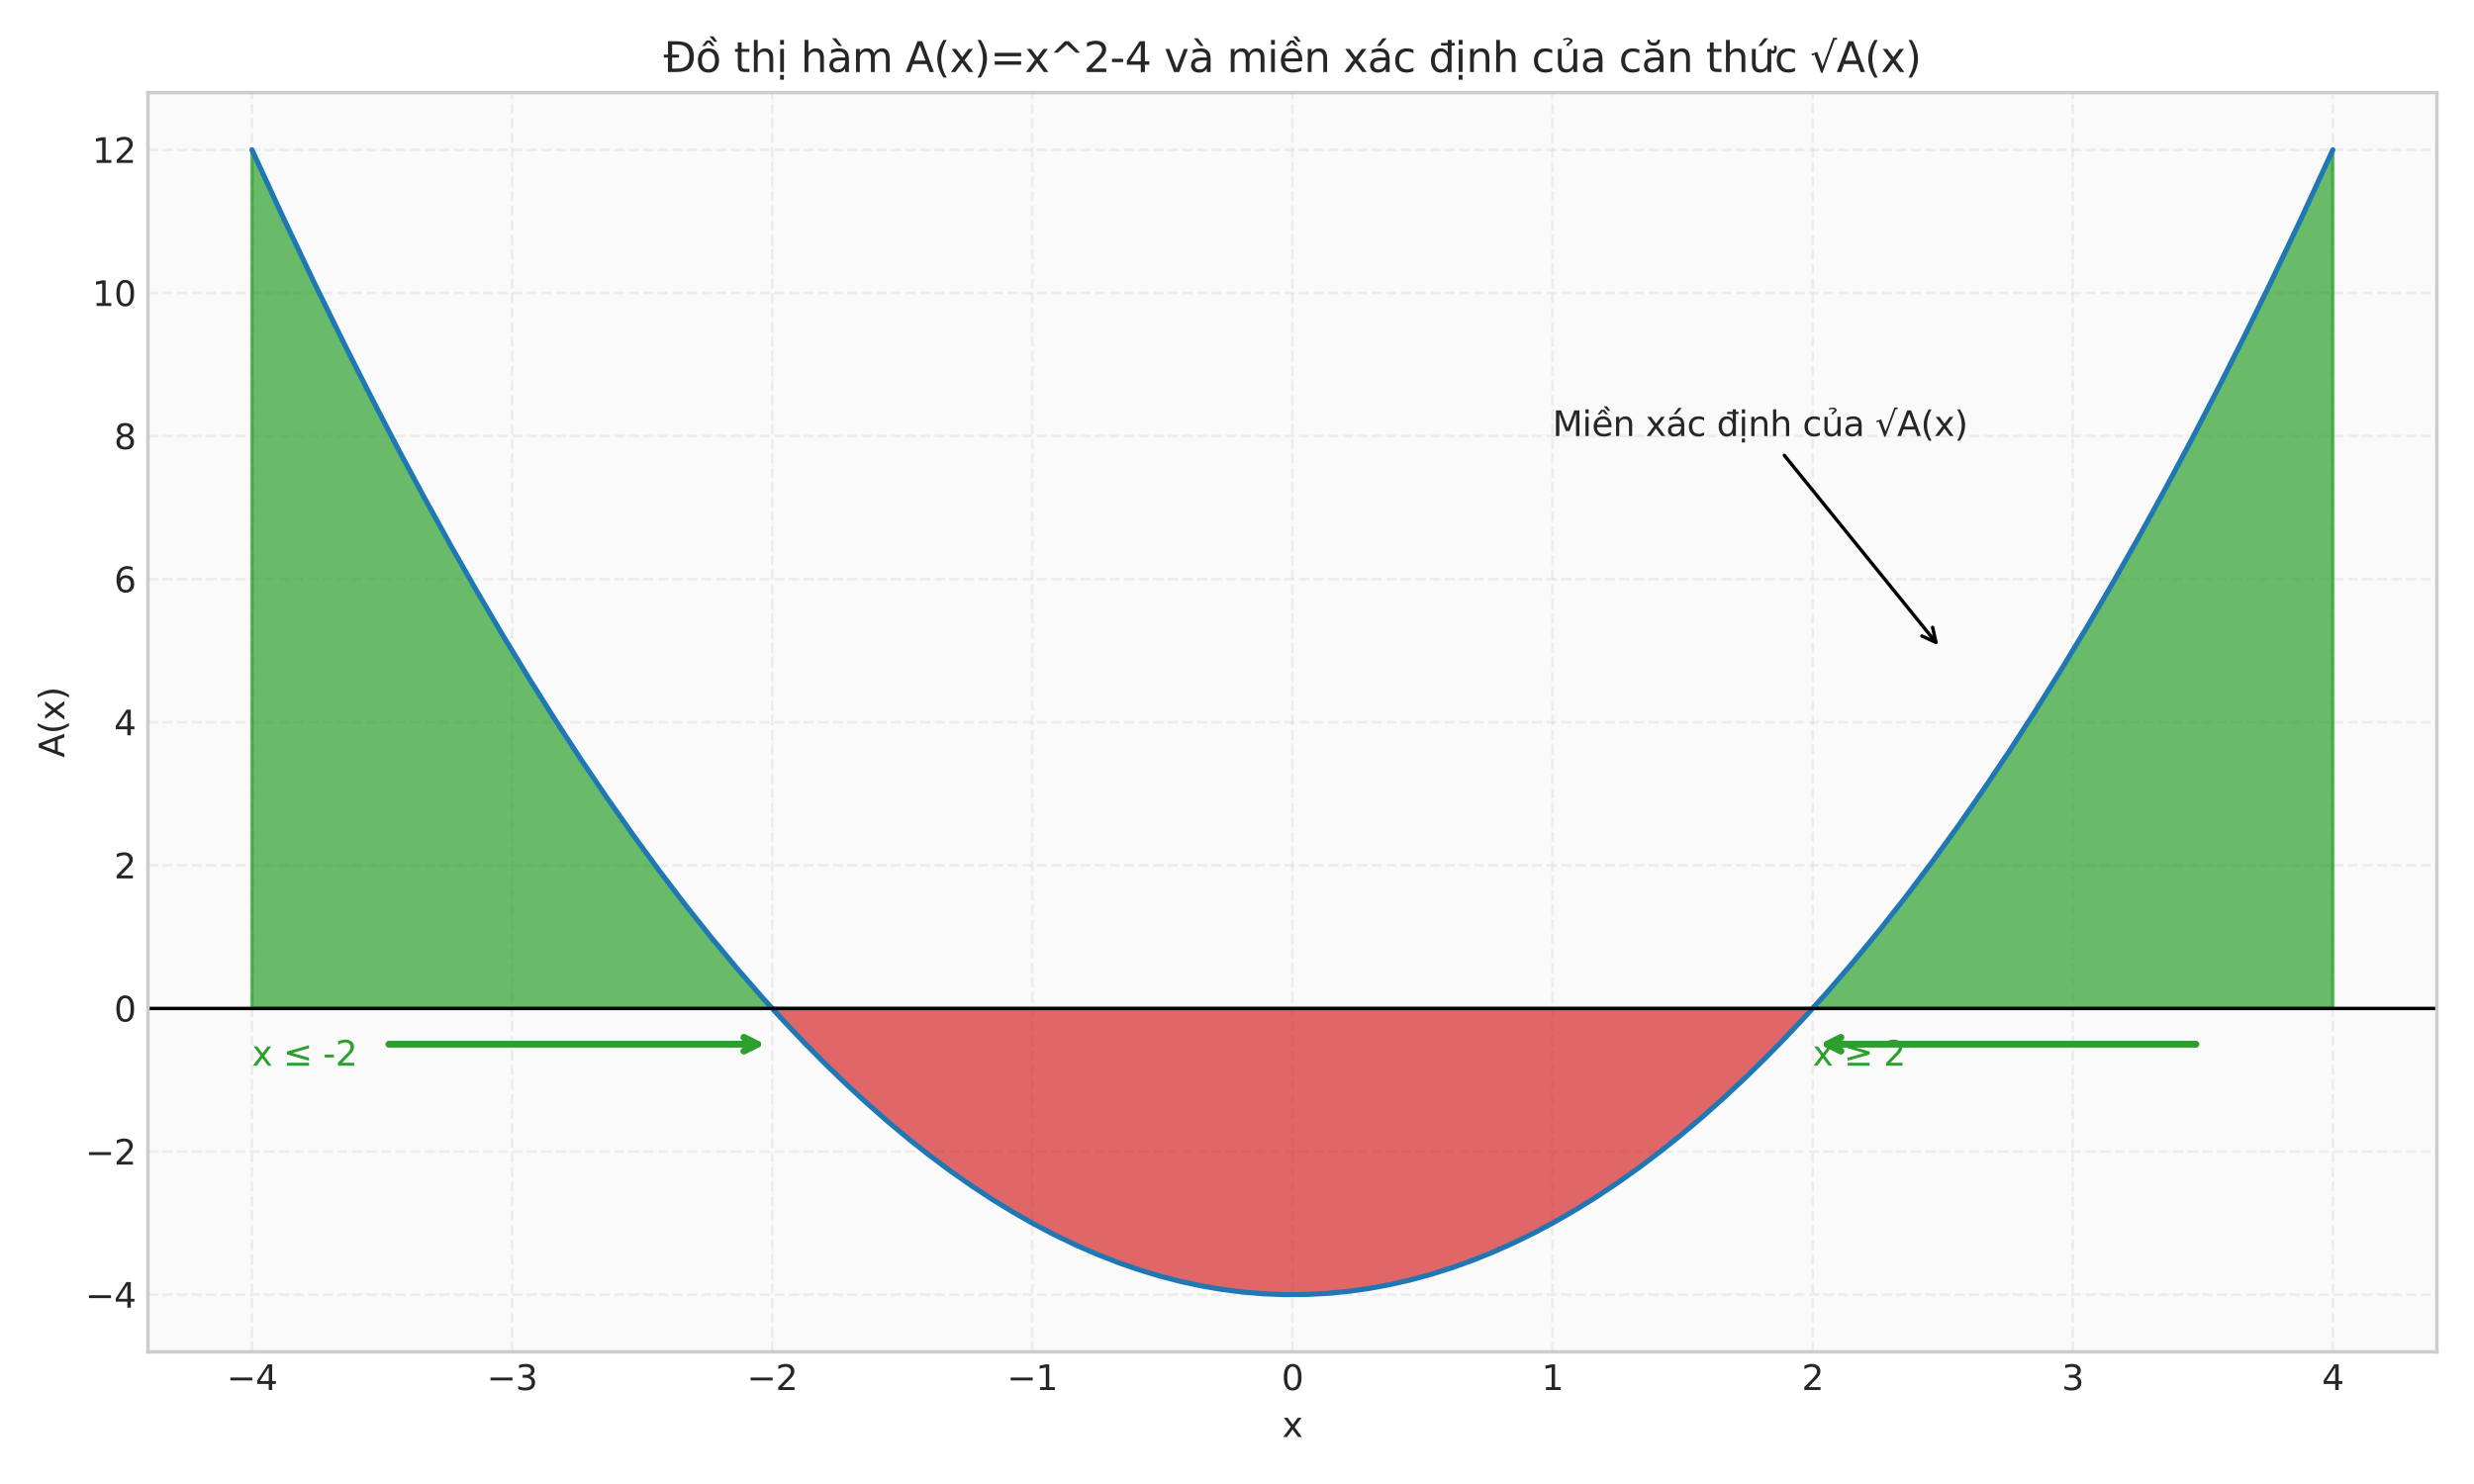 <?xml version="1.0" encoding="utf-8" standalone="no"?>
<!DOCTYPE svg PUBLIC "-//W3C//DTD SVG 1.1//EN"
  "http://www.w3.org/Graphics/SVG/1.1/DTD/svg11.dtd">
<svg xmlns:xlink="http://www.w3.org/1999/xlink" width="720pt" height="432pt" viewBox="0 0 720 432" xmlns="http://www.w3.org/2000/svg" version="1.1">
 <defs>
  <style type="text/css">*{stroke-linejoin: round; stroke-linecap: butt}</style>
 </defs>
 <g id="figure_1">
  <g id="patch_1">
   <path d="M 0 432 
L 720 432 
L 720 0 
L 0 0 
z
" style="fill: #ffffff"/>
  </g>
  <g id="axes_1">
   <g id="patch_2">
    <path d="M 43.05 393.54 
L 709.2 393.54 
L 709.2 26.959 
L 43.05 26.959 
z
" style="fill: #fafafa"/>
   </g>
   <g id="matplotlib.axis_1">
    <g id="xtick_1">
     <g id="line2d_1">
      <path d="M 73.33 393.54 
L 73.33 26.959 
" clip-path="url(#paeb6889dc8)" style="fill: none; stroke-dasharray: 2.96,1.28; stroke-dashoffset: 0; stroke: #cccccc; stroke-opacity: 0.3; stroke-width: 0.8"/>
     </g>
     <g id="line2d_2"/>
     <g id="text_1">
      <!-- −4 -->
      <g style="fill: #262626" transform="translate(65.958 404.638) scale(0.1 -0.1)">
       <defs>
        <path id="DejaVuSans-2212" d="M 678 2272 
L 4684 2272 
L 4684 1741 
L 678 1741 
L 678 2272 
z
" transform="scale(0.016)"/>
        <path id="DejaVuSans-34" d="M 2419 4116 
L 825 1625 
L 2419 1625 
L 2419 4116 
z
M 2253 4666 
L 3047 4666 
L 3047 1625 
L 3713 1625 
L 3713 1100 
L 3047 1100 
L 3047 0 
L 2419 0 
L 2419 1100 
L 313 1100 
L 313 1709 
L 2253 4666 
z
" transform="scale(0.016)"/>
       </defs>
       <use xlink:href="#DejaVuSans-2212"/>
       <use xlink:href="#DejaVuSans-34" transform="translate(83.789 0)"/>
      </g>
     </g>
    </g>
    <g id="xtick_2">
     <g id="line2d_3">
      <path d="M 149.028 393.54 
L 149.028 26.959 
" clip-path="url(#paeb6889dc8)" style="fill: none; stroke-dasharray: 2.96,1.28; stroke-dashoffset: 0; stroke: #cccccc; stroke-opacity: 0.3; stroke-width: 0.8"/>
     </g>
     <g id="line2d_4"/>
     <g id="text_2">
      <!-- −3 -->
      <g style="fill: #262626" transform="translate(141.657 404.638) scale(0.1 -0.1)">
       <defs>
        <path id="DejaVuSans-33" d="M 2597 2516 
Q 3050 2419 3304 2112 
Q 3559 1806 3559 1356 
Q 3559 666 3084 287 
Q 2609 -91 1734 -91 
Q 1441 -91 1130 -33 
Q 819 25 488 141 
L 488 750 
Q 750 597 1062 519 
Q 1375 441 1716 441 
Q 2309 441 2620 675 
Q 2931 909 2931 1356 
Q 2931 1769 2642 2001 
Q 2353 2234 1838 2234 
L 1294 2234 
L 1294 2753 
L 1863 2753 
Q 2328 2753 2575 2939 
Q 2822 3125 2822 3475 
Q 2822 3834 2567 4026 
Q 2313 4219 1838 4219 
Q 1578 4219 1281 4162 
Q 984 4106 628 3988 
L 628 4550 
Q 988 4650 1302 4700 
Q 1616 4750 1894 4750 
Q 2613 4750 3031 4423 
Q 3450 4097 3450 3541 
Q 3450 3153 3228 2886 
Q 3006 2619 2597 2516 
z
" transform="scale(0.016)"/>
       </defs>
       <use xlink:href="#DejaVuSans-2212"/>
       <use xlink:href="#DejaVuSans-33" transform="translate(83.789 0)"/>
      </g>
     </g>
    </g>
    <g id="xtick_3">
     <g id="line2d_5">
      <path d="M 224.727 393.54 
L 224.727 26.959 
" clip-path="url(#paeb6889dc8)" style="fill: none; stroke-dasharray: 2.96,1.28; stroke-dashoffset: 0; stroke: #cccccc; stroke-opacity: 0.3; stroke-width: 0.8"/>
     </g>
     <g id="line2d_6"/>
     <g id="text_3">
      <!-- −2 -->
      <g style="fill: #262626" transform="translate(217.356 404.638) scale(0.1 -0.1)">
       <defs>
        <path id="DejaVuSans-32" d="M 1228 531 
L 3431 531 
L 3431 0 
L 469 0 
L 469 531 
Q 828 903 1448 1529 
Q 2069 2156 2228 2338 
Q 2531 2678 2651 2914 
Q 2772 3150 2772 3378 
Q 2772 3750 2511 3984 
Q 2250 4219 1831 4219 
Q 1534 4219 1204 4116 
Q 875 4013 500 3803 
L 500 4441 
Q 881 4594 1212 4672 
Q 1544 4750 1819 4750 
Q 2544 4750 2975 4387 
Q 3406 4025 3406 3419 
Q 3406 3131 3298 2873 
Q 3191 2616 2906 2266 
Q 2828 2175 2409 1742 
Q 1991 1309 1228 531 
z
" transform="scale(0.016)"/>
       </defs>
       <use xlink:href="#DejaVuSans-2212"/>
       <use xlink:href="#DejaVuSans-32" transform="translate(83.789 0)"/>
      </g>
     </g>
    </g>
    <g id="xtick_4">
     <g id="line2d_7">
      <path d="M 300.426 393.54 
L 300.426 26.959 
" clip-path="url(#paeb6889dc8)" style="fill: none; stroke-dasharray: 2.96,1.28; stroke-dashoffset: 0; stroke: #cccccc; stroke-opacity: 0.3; stroke-width: 0.8"/>
     </g>
     <g id="line2d_8"/>
     <g id="text_4">
      <!-- −1 -->
      <g style="fill: #262626" transform="translate(293.055 404.638) scale(0.1 -0.1)">
       <defs>
        <path id="DejaVuSans-31" d="M 794 531 
L 1825 531 
L 1825 4091 
L 703 3866 
L 703 4441 
L 1819 4666 
L 2450 4666 
L 2450 531 
L 3481 531 
L 3481 0 
L 794 0 
L 794 531 
z
" transform="scale(0.016)"/>
       </defs>
       <use xlink:href="#DejaVuSans-2212"/>
       <use xlink:href="#DejaVuSans-31" transform="translate(83.789 0)"/>
      </g>
     </g>
    </g>
    <g id="xtick_5">
     <g id="line2d_9">
      <path d="M 376.125 393.54 
L 376.125 26.959 
" clip-path="url(#paeb6889dc8)" style="fill: none; stroke-dasharray: 2.96,1.28; stroke-dashoffset: 0; stroke: #cccccc; stroke-opacity: 0.3; stroke-width: 0.8"/>
     </g>
     <g id="line2d_10"/>
     <g id="text_5">
      <!-- 0 -->
      <g style="fill: #262626" transform="translate(372.944 404.638) scale(0.1 -0.1)">
       <defs>
        <path id="DejaVuSans-30" d="M 2034 4250 
Q 1547 4250 1301 3770 
Q 1056 3291 1056 2328 
Q 1056 1369 1301 889 
Q 1547 409 2034 409 
Q 2525 409 2770 889 
Q 3016 1369 3016 2328 
Q 3016 3291 2770 3770 
Q 2525 4250 2034 4250 
z
M 2034 4750 
Q 2819 4750 3233 4129 
Q 3647 3509 3647 2328 
Q 3647 1150 3233 529 
Q 2819 -91 2034 -91 
Q 1250 -91 836 529 
Q 422 1150 422 2328 
Q 422 3509 836 4129 
Q 1250 4750 2034 4750 
z
" transform="scale(0.016)"/>
       </defs>
       <use xlink:href="#DejaVuSans-30"/>
      </g>
     </g>
    </g>
    <g id="xtick_6">
     <g id="line2d_11">
      <path d="M 451.824 393.54 
L 451.824 26.959 
" clip-path="url(#paeb6889dc8)" style="fill: none; stroke-dasharray: 2.96,1.28; stroke-dashoffset: 0; stroke: #cccccc; stroke-opacity: 0.3; stroke-width: 0.8"/>
     </g>
     <g id="line2d_12"/>
     <g id="text_6">
      <!-- 1 -->
      <g style="fill: #262626" transform="translate(448.643 404.638) scale(0.1 -0.1)">
       <use xlink:href="#DejaVuSans-31"/>
      </g>
     </g>
    </g>
    <g id="xtick_7">
     <g id="line2d_13">
      <path d="M 527.523 393.54 
L 527.523 26.959 
" clip-path="url(#paeb6889dc8)" style="fill: none; stroke-dasharray: 2.96,1.28; stroke-dashoffset: 0; stroke: #cccccc; stroke-opacity: 0.3; stroke-width: 0.8"/>
     </g>
     <g id="line2d_14"/>
     <g id="text_7">
      <!-- 2 -->
      <g style="fill: #262626" transform="translate(524.341 404.638) scale(0.1 -0.1)">
       <use xlink:href="#DejaVuSans-32"/>
      </g>
     </g>
    </g>
    <g id="xtick_8">
     <g id="line2d_15">
      <path d="M 603.222 393.54 
L 603.222 26.959 
" clip-path="url(#paeb6889dc8)" style="fill: none; stroke-dasharray: 2.96,1.28; stroke-dashoffset: 0; stroke: #cccccc; stroke-opacity: 0.3; stroke-width: 0.8"/>
     </g>
     <g id="line2d_16"/>
     <g id="text_8">
      <!-- 3 -->
      <g style="fill: #262626" transform="translate(600.04 404.638) scale(0.1 -0.1)">
       <use xlink:href="#DejaVuSans-33"/>
      </g>
     </g>
    </g>
    <g id="xtick_9">
     <g id="line2d_17">
      <path d="M 678.92 393.54 
L 678.92 26.959 
" clip-path="url(#paeb6889dc8)" style="fill: none; stroke-dasharray: 2.96,1.28; stroke-dashoffset: 0; stroke: #cccccc; stroke-opacity: 0.3; stroke-width: 0.8"/>
     </g>
     <g id="line2d_18"/>
     <g id="text_9">
      <!-- 4 -->
      <g style="fill: #262626" transform="translate(675.739 404.638) scale(0.1 -0.1)">
       <use xlink:href="#DejaVuSans-34"/>
      </g>
     </g>
    </g>
    <g id="text_10">
     <!-- x -->
     <g style="fill: #262626" transform="translate(373.166 418.317) scale(0.1 -0.1)">
      <defs>
       <path id="DejaVuSans-78" d="M 3513 3500 
L 2247 1797 
L 3578 0 
L 2900 0 
L 1881 1375 
L 863 0 
L 184 0 
L 1544 1831 
L 300 3500 
L 978 3500 
L 1906 2253 
L 2834 3500 
L 3513 3500 
z
" transform="scale(0.016)"/>
      </defs>
      <use xlink:href="#DejaVuSans-78"/>
     </g>
    </g>
   </g>
   <g id="matplotlib.axis_2">
    <g id="ytick_1">
     <g id="line2d_19">
      <path d="M 43.05 376.879 
L 709.2 376.879 
" clip-path="url(#paeb6889dc8)" style="fill: none; stroke-dasharray: 2.96,1.28; stroke-dashoffset: 0; stroke: #cccccc; stroke-opacity: 0.3; stroke-width: 0.8"/>
     </g>
     <g id="line2d_20"/>
     <g id="text_11">
      <!-- −4 -->
      <g style="fill: #262626" transform="translate(24.808 380.679) scale(0.1 -0.1)">
       <use xlink:href="#DejaVuSans-2212"/>
       <use xlink:href="#DejaVuSans-34" transform="translate(83.789 0)"/>
      </g>
     </g>
    </g>
    <g id="ytick_2">
     <g id="line2d_21">
      <path d="M 43.05 335.222 
L 709.2 335.222 
" clip-path="url(#paeb6889dc8)" style="fill: none; stroke-dasharray: 2.96,1.28; stroke-dashoffset: 0; stroke: #cccccc; stroke-opacity: 0.3; stroke-width: 0.8"/>
     </g>
     <g id="line2d_22"/>
     <g id="text_12">
      <!-- −2 -->
      <g style="fill: #262626" transform="translate(24.808 339.021) scale(0.1 -0.1)">
       <use xlink:href="#DejaVuSans-2212"/>
       <use xlink:href="#DejaVuSans-32" transform="translate(83.789 0)"/>
      </g>
     </g>
    </g>
    <g id="ytick_3">
     <g id="line2d_23">
      <path d="M 43.05 293.565 
L 709.2 293.565 
" clip-path="url(#paeb6889dc8)" style="fill: none; stroke-dasharray: 2.96,1.28; stroke-dashoffset: 0; stroke: #cccccc; stroke-opacity: 0.3; stroke-width: 0.8"/>
     </g>
     <g id="line2d_24"/>
     <g id="text_13">
      <!-- 0 -->
      <g style="fill: #262626" transform="translate(33.188 297.364) scale(0.1 -0.1)">
       <use xlink:href="#DejaVuSans-30"/>
      </g>
     </g>
    </g>
    <g id="ytick_4">
     <g id="line2d_25">
      <path d="M 43.05 251.908 
L 709.2 251.908 
" clip-path="url(#paeb6889dc8)" style="fill: none; stroke-dasharray: 2.96,1.28; stroke-dashoffset: 0; stroke: #cccccc; stroke-opacity: 0.3; stroke-width: 0.8"/>
     </g>
     <g id="line2d_26"/>
     <g id="text_14">
      <!-- 2 -->
      <g style="fill: #262626" transform="translate(33.188 255.707) scale(0.1 -0.1)">
       <use xlink:href="#DejaVuSans-32"/>
      </g>
     </g>
    </g>
    <g id="ytick_5">
     <g id="line2d_27">
      <path d="M 43.05 210.25 
L 709.2 210.25 
" clip-path="url(#paeb6889dc8)" style="fill: none; stroke-dasharray: 2.96,1.28; stroke-dashoffset: 0; stroke: #cccccc; stroke-opacity: 0.3; stroke-width: 0.8"/>
     </g>
     <g id="line2d_28"/>
     <g id="text_15">
      <!-- 4 -->
      <g style="fill: #262626" transform="translate(33.188 214.05) scale(0.1 -0.1)">
       <use xlink:href="#DejaVuSans-34"/>
      </g>
     </g>
    </g>
    <g id="ytick_6">
     <g id="line2d_29">
      <path d="M 43.05 168.593 
L 709.2 168.593 
" clip-path="url(#paeb6889dc8)" style="fill: none; stroke-dasharray: 2.96,1.28; stroke-dashoffset: 0; stroke: #cccccc; stroke-opacity: 0.3; stroke-width: 0.8"/>
     </g>
     <g id="line2d_30"/>
     <g id="text_16">
      <!-- 6 -->
      <g style="fill: #262626" transform="translate(33.188 172.392) scale(0.1 -0.1)">
       <defs>
        <path id="DejaVuSans-36" d="M 2113 2584 
Q 1688 2584 1439 2293 
Q 1191 2003 1191 1497 
Q 1191 994 1439 701 
Q 1688 409 2113 409 
Q 2538 409 2786 701 
Q 3034 994 3034 1497 
Q 3034 2003 2786 2293 
Q 2538 2584 2113 2584 
z
M 3366 4563 
L 3366 3988 
Q 3128 4100 2886 4159 
Q 2644 4219 2406 4219 
Q 1781 4219 1451 3797 
Q 1122 3375 1075 2522 
Q 1259 2794 1537 2939 
Q 1816 3084 2150 3084 
Q 2853 3084 3261 2657 
Q 3669 2231 3669 1497 
Q 3669 778 3244 343 
Q 2819 -91 2113 -91 
Q 1303 -91 875 529 
Q 447 1150 447 2328 
Q 447 3434 972 4092 
Q 1497 4750 2381 4750 
Q 2619 4750 2861 4703 
Q 3103 4656 3366 4563 
z
" transform="scale(0.016)"/>
       </defs>
       <use xlink:href="#DejaVuSans-36"/>
      </g>
     </g>
    </g>
    <g id="ytick_7">
     <g id="line2d_31">
      <path d="M 43.05 126.936 
L 709.2 126.936 
" clip-path="url(#paeb6889dc8)" style="fill: none; stroke-dasharray: 2.96,1.28; stroke-dashoffset: 0; stroke: #cccccc; stroke-opacity: 0.3; stroke-width: 0.8"/>
     </g>
     <g id="line2d_32"/>
     <g id="text_17">
      <!-- 8 -->
      <g style="fill: #262626" transform="translate(33.188 130.735) scale(0.1 -0.1)">
       <defs>
        <path id="DejaVuSans-38" d="M 2034 2216 
Q 1584 2216 1326 1975 
Q 1069 1734 1069 1313 
Q 1069 891 1326 650 
Q 1584 409 2034 409 
Q 2484 409 2743 651 
Q 3003 894 3003 1313 
Q 3003 1734 2745 1975 
Q 2488 2216 2034 2216 
z
M 1403 2484 
Q 997 2584 770 2862 
Q 544 3141 544 3541 
Q 544 4100 942 4425 
Q 1341 4750 2034 4750 
Q 2731 4750 3128 4425 
Q 3525 4100 3525 3541 
Q 3525 3141 3298 2862 
Q 3072 2584 2669 2484 
Q 3125 2378 3379 2068 
Q 3634 1759 3634 1313 
Q 3634 634 3220 271 
Q 2806 -91 2034 -91 
Q 1263 -91 848 271 
Q 434 634 434 1313 
Q 434 1759 690 2068 
Q 947 2378 1403 2484 
z
M 1172 3481 
Q 1172 3119 1398 2916 
Q 1625 2713 2034 2713 
Q 2441 2713 2670 2916 
Q 2900 3119 2900 3481 
Q 2900 3844 2670 4047 
Q 2441 4250 2034 4250 
Q 1625 4250 1398 4047 
Q 1172 3844 1172 3481 
z
" transform="scale(0.016)"/>
       </defs>
       <use xlink:href="#DejaVuSans-38"/>
      </g>
     </g>
    </g>
    <g id="ytick_8">
     <g id="line2d_33">
      <path d="M 43.05 85.279 
L 709.2 85.279 
" clip-path="url(#paeb6889dc8)" style="fill: none; stroke-dasharray: 2.96,1.28; stroke-dashoffset: 0; stroke: #cccccc; stroke-opacity: 0.3; stroke-width: 0.8"/>
     </g>
     <g id="line2d_34"/>
     <g id="text_18">
      <!-- 10 -->
      <g style="fill: #262626" transform="translate(26.825 89.078) scale(0.1 -0.1)">
       <use xlink:href="#DejaVuSans-31"/>
       <use xlink:href="#DejaVuSans-30" transform="translate(63.623 0)"/>
      </g>
     </g>
    </g>
    <g id="ytick_9">
     <g id="line2d_35">
      <path d="M 43.05 43.622 
L 709.2 43.622 
" clip-path="url(#paeb6889dc8)" style="fill: none; stroke-dasharray: 2.96,1.28; stroke-dashoffset: 0; stroke: #cccccc; stroke-opacity: 0.3; stroke-width: 0.8"/>
     </g>
     <g id="line2d_36"/>
     <g id="text_19">
      <!-- 12 -->
      <g style="fill: #262626" transform="translate(26.825 47.421) scale(0.1 -0.1)">
       <use xlink:href="#DejaVuSans-31"/>
       <use xlink:href="#DejaVuSans-32" transform="translate(63.623 0)"/>
      </g>
     </g>
    </g>
    <g id="text_20">
     <!-- A(x) -->
     <g style="fill: #262626" transform="translate(18.728 220.531) rotate(-90) scale(0.1 -0.1)">
      <defs>
       <path id="DejaVuSans-41" d="M 2188 4044 
L 1331 1722 
L 3047 1722 
L 2188 4044 
z
M 1831 4666 
L 2547 4666 
L 4325 0 
L 3669 0 
L 3244 1197 
L 1141 1197 
L 716 0 
L 50 0 
L 1831 4666 
z
" transform="scale(0.016)"/>
       <path id="DejaVuSans-28" d="M 1984 4856 
Q 1566 4138 1362 3434 
Q 1159 2731 1159 2009 
Q 1159 1288 1364 580 
Q 1569 -128 1984 -844 
L 1484 -844 
Q 1016 -109 783 600 
Q 550 1309 550 2009 
Q 550 2706 781 3412 
Q 1013 4119 1484 4856 
L 1984 4856 
z
" transform="scale(0.016)"/>
       <path id="DejaVuSans-29" d="M 513 4856 
L 1013 4856 
Q 1481 4119 1714 3412 
Q 1947 2706 1947 2009 
Q 1947 1309 1714 600 
Q 1481 -109 1013 -844 
L 513 -844 
Q 928 -128 1133 580 
Q 1338 1288 1338 2009 
Q 1338 2731 1133 3434 
Q 928 4138 513 4856 
z
" transform="scale(0.016)"/>
      </defs>
      <use xlink:href="#DejaVuSans-41"/>
      <use xlink:href="#DejaVuSans-28" transform="translate(68.408 0)"/>
      <use xlink:href="#DejaVuSans-78" transform="translate(107.422 0)"/>
      <use xlink:href="#DejaVuSans-29" transform="translate(166.602 0)"/>
     </g>
    </g>
   </g>
   <g id="FillBetweenPolyCollection_1">
    <path d="M 73.33 293.565 
L 73.33 43.622 
L 74.847 46.954 
L 76.365 50.27 
L 77.883 53.569 
L 79.401 56.851 
L 80.918 60.117 
L 82.436 63.366 
L 83.954 66.598 
L 85.472 69.813 
L 86.989 73.012 
L 88.507 76.194 
L 90.025 79.359 
L 91.543 82.507 
L 93.061 85.639 
L 94.578 88.753 
L 96.096 91.852 
L 97.614 94.933 
L 99.132 97.997 
L 100.649 101.045 
L 102.167 104.076 
L 103.685 107.091 
L 105.203 110.088 
L 106.721 113.069 
L 108.238 116.033 
L 109.756 118.981 
L 111.274 121.912 
L 112.792 124.825 
L 114.309 127.723 
L 115.827 130.603 
L 117.345 133.467 
L 118.863 136.314 
L 120.38 139.144 
L 121.898 141.957 
L 123.416 144.754 
L 124.934 147.534 
L 126.452 150.297 
L 127.969 153.043 
L 129.487 155.773 
L 131.005 158.486 
L 132.523 161.182 
L 134.04 163.862 
L 135.558 166.524 
L 137.076 169.17 
L 138.594 171.799 
L 140.112 174.412 
L 141.629 177.008 
L 143.147 179.587 
L 144.665 182.149 
L 146.183 184.694 
L 147.7 187.223 
L 149.218 189.735 
L 150.736 192.23 
L 152.254 194.709 
L 153.771 197.17 
L 155.289 199.615 
L 156.807 202.044 
L 158.325 204.455 
L 159.843 206.85 
L 161.36 209.228 
L 162.878 211.589 
L 164.396 213.934 
L 165.914 216.261 
L 167.431 218.572 
L 168.949 220.867 
L 170.467 223.144 
L 171.985 225.405 
L 173.502 227.649 
L 175.02 229.876 
L 176.538 232.087 
L 178.056 234.281 
L 179.574 236.458 
L 181.091 238.618 
L 182.609 240.762 
L 184.127 242.888 
L 185.645 244.998 
L 187.162 247.092 
L 188.68 249.168 
L 190.198 251.228 
L 191.716 253.271 
L 193.234 255.298 
L 194.751 257.307 
L 196.269 259.3 
L 197.787 261.276 
L 199.305 263.235 
L 200.822 265.178 
L 202.34 267.104 
L 203.858 269.013 
L 205.376 270.905 
L 206.893 272.781 
L 208.411 274.64 
L 209.929 276.482 
L 211.447 278.307 
L 212.965 280.116 
L 214.482 281.908 
L 216 283.683 
L 217.518 285.441 
L 219.036 287.183 
L 220.553 288.908 
L 222.071 290.616 
L 223.589 292.307 
L 223.589 293.565 
L 223.589 293.565 
L 222.071 293.565 
L 220.553 293.565 
L 219.036 293.565 
L 217.518 293.565 
L 216 293.565 
L 214.482 293.565 
L 212.965 293.565 
L 211.447 293.565 
L 209.929 293.565 
L 208.411 293.565 
L 206.893 293.565 
L 205.376 293.565 
L 203.858 293.565 
L 202.34 293.565 
L 200.822 293.565 
L 199.305 293.565 
L 197.787 293.565 
L 196.269 293.565 
L 194.751 293.565 
L 193.234 293.565 
L 191.716 293.565 
L 190.198 293.565 
L 188.68 293.565 
L 187.162 293.565 
L 185.645 293.565 
L 184.127 293.565 
L 182.609 293.565 
L 181.091 293.565 
L 179.574 293.565 
L 178.056 293.565 
L 176.538 293.565 
L 175.02 293.565 
L 173.502 293.565 
L 171.985 293.565 
L 170.467 293.565 
L 168.949 293.565 
L 167.431 293.565 
L 165.914 293.565 
L 164.396 293.565 
L 162.878 293.565 
L 161.36 293.565 
L 159.843 293.565 
L 158.325 293.565 
L 156.807 293.565 
L 155.289 293.565 
L 153.771 293.565 
L 152.254 293.565 
L 150.736 293.565 
L 149.218 293.565 
L 147.7 293.565 
L 146.183 293.565 
L 144.665 293.565 
L 143.147 293.565 
L 141.629 293.565 
L 140.112 293.565 
L 138.594 293.565 
L 137.076 293.565 
L 135.558 293.565 
L 134.04 293.565 
L 132.523 293.565 
L 131.005 293.565 
L 129.487 293.565 
L 127.969 293.565 
L 126.452 293.565 
L 124.934 293.565 
L 123.416 293.565 
L 121.898 293.565 
L 120.38 293.565 
L 118.863 293.565 
L 117.345 293.565 
L 115.827 293.565 
L 114.309 293.565 
L 112.792 293.565 
L 111.274 293.565 
L 109.756 293.565 
L 108.238 293.565 
L 106.721 293.565 
L 105.203 293.565 
L 103.685 293.565 
L 102.167 293.565 
L 100.649 293.565 
L 99.132 293.565 
L 97.614 293.565 
L 96.096 293.565 
L 94.578 293.565 
L 93.061 293.565 
L 91.543 293.565 
L 90.025 293.565 
L 88.507 293.565 
L 86.989 293.565 
L 85.472 293.565 
L 83.954 293.565 
L 82.436 293.565 
L 80.918 293.565 
L 79.401 293.565 
L 77.883 293.565 
L 76.365 293.565 
L 74.847 293.565 
L 73.33 293.565 
z
" clip-path="url(#paeb6889dc8)" style="fill: #2ca02c; fill-opacity: 0.7; stroke: #2ca02c; stroke-opacity: 0.7"/>
    <path d="M 528.661 293.565 
L 528.661 292.307 
L 530.179 290.616 
L 531.697 288.908 
L 533.214 287.183 
L 534.732 285.441 
L 536.25 283.683 
L 537.768 281.908 
L 539.285 280.116 
L 540.803 278.307 
L 542.321 276.482 
L 543.839 274.64 
L 545.357 272.781 
L 546.874 270.905 
L 548.392 269.013 
L 549.91 267.104 
L 551.428 265.178 
L 552.945 263.235 
L 554.463 261.276 
L 555.981 259.3 
L 557.499 257.307 
L 559.016 255.298 
L 560.534 253.271 
L 562.052 251.228 
L 563.57 249.168 
L 565.088 247.092 
L 566.605 244.998 
L 568.123 242.888 
L 569.641 240.762 
L 571.159 238.618 
L 572.676 236.458 
L 574.194 234.281 
L 575.712 232.087 
L 577.23 229.876 
L 578.748 227.649 
L 580.265 225.405 
L 581.783 223.144 
L 583.301 220.867 
L 584.819 218.572 
L 586.336 216.261 
L 587.854 213.934 
L 589.372 211.589 
L 590.89 209.228 
L 592.407 206.85 
L 593.925 204.455 
L 595.443 202.044 
L 596.961 199.615 
L 598.479 197.17 
L 599.996 194.709 
L 601.514 192.23 
L 603.032 189.735 
L 604.55 187.223 
L 606.067 184.694 
L 607.585 182.149 
L 609.103 179.587 
L 610.621 177.008 
L 612.139 174.412 
L 613.656 171.799 
L 615.174 169.17 
L 616.692 166.524 
L 618.21 163.862 
L 619.727 161.182 
L 621.245 158.486 
L 622.763 155.773 
L 624.281 153.043 
L 625.798 150.297 
L 627.316 147.534 
L 628.834 144.754 
L 630.352 141.957 
L 631.87 139.144 
L 633.387 136.314 
L 634.905 133.467 
L 636.423 130.603 
L 637.941 127.723 
L 639.458 124.825 
L 640.976 121.912 
L 642.494 118.981 
L 644.012 116.033 
L 645.529 113.069 
L 647.047 110.088 
L 648.565 107.091 
L 650.083 104.076 
L 651.601 101.045 
L 653.118 97.997 
L 654.636 94.933 
L 656.154 91.852 
L 657.672 88.753 
L 659.189 85.639 
L 660.707 82.507 
L 662.225 79.359 
L 663.743 76.194 
L 665.261 73.012 
L 666.778 69.813 
L 668.296 66.598 
L 669.814 63.366 
L 671.332 60.117 
L 672.849 56.851 
L 674.367 53.569 
L 675.885 50.27 
L 677.403 46.954 
L 678.92 43.622 
L 678.92 293.565 
L 678.92 293.565 
L 677.403 293.565 
L 675.885 293.565 
L 674.367 293.565 
L 672.849 293.565 
L 671.332 293.565 
L 669.814 293.565 
L 668.296 293.565 
L 666.778 293.565 
L 665.261 293.565 
L 663.743 293.565 
L 662.225 293.565 
L 660.707 293.565 
L 659.189 293.565 
L 657.672 293.565 
L 656.154 293.565 
L 654.636 293.565 
L 653.118 293.565 
L 651.601 293.565 
L 650.083 293.565 
L 648.565 293.565 
L 647.047 293.565 
L 645.529 293.565 
L 644.012 293.565 
L 642.494 293.565 
L 640.976 293.565 
L 639.458 293.565 
L 637.941 293.565 
L 636.423 293.565 
L 634.905 293.565 
L 633.387 293.565 
L 631.87 293.565 
L 630.352 293.565 
L 628.834 293.565 
L 627.316 293.565 
L 625.798 293.565 
L 624.281 293.565 
L 622.763 293.565 
L 621.245 293.565 
L 619.727 293.565 
L 618.21 293.565 
L 616.692 293.565 
L 615.174 293.565 
L 613.656 293.565 
L 612.139 293.565 
L 610.621 293.565 
L 609.103 293.565 
L 607.585 293.565 
L 606.067 293.565 
L 604.55 293.565 
L 603.032 293.565 
L 601.514 293.565 
L 599.996 293.565 
L 598.479 293.565 
L 596.961 293.565 
L 595.443 293.565 
L 593.925 293.565 
L 592.407 293.565 
L 590.89 293.565 
L 589.372 293.565 
L 587.854 293.565 
L 586.336 293.565 
L 584.819 293.565 
L 583.301 293.565 
L 581.783 293.565 
L 580.265 293.565 
L 578.748 293.565 
L 577.23 293.565 
L 575.712 293.565 
L 574.194 293.565 
L 572.676 293.565 
L 571.159 293.565 
L 569.641 293.565 
L 568.123 293.565 
L 566.605 293.565 
L 565.088 293.565 
L 563.57 293.565 
L 562.052 293.565 
L 560.534 293.565 
L 559.016 293.565 
L 557.499 293.565 
L 555.981 293.565 
L 554.463 293.565 
L 552.945 293.565 
L 551.428 293.565 
L 549.91 293.565 
L 548.392 293.565 
L 546.874 293.565 
L 545.357 293.565 
L 543.839 293.565 
L 542.321 293.565 
L 540.803 293.565 
L 539.285 293.565 
L 537.768 293.565 
L 536.25 293.565 
L 534.732 293.565 
L 533.214 293.565 
L 531.697 293.565 
L 530.179 293.565 
L 528.661 293.565 
z
" clip-path="url(#paeb6889dc8)" style="fill: #2ca02c; fill-opacity: 0.7; stroke: #2ca02c; stroke-opacity: 0.7"/>
   </g>
   <g id="FillBetweenPolyCollection_2">
    <defs>
     <path id="mae82197493" d="M 225.107 -138.435 
L 225.107 -138.018 
L 226.624 -136.36 
L 228.142 -134.719 
L 229.66 -133.095 
L 231.178 -131.487 
L 232.696 -129.896 
L 234.213 -128.322 
L 235.731 -126.764 
L 237.249 -125.224 
L 238.767 -123.7 
L 240.284 -122.193 
L 241.802 -120.702 
L 243.32 -119.228 
L 244.838 -117.772 
L 246.356 -116.331 
L 247.873 -114.908 
L 249.391 -113.501 
L 250.909 -112.111 
L 252.427 -110.738 
L 253.944 -109.381 
L 255.462 -108.042 
L 256.98 -106.719 
L 258.498 -105.413 
L 260.015 -104.123 
L 261.533 -102.85 
L 263.051 -101.594 
L 264.569 -100.355 
L 266.087 -99.133 
L 267.604 -97.927 
L 269.122 -96.738 
L 270.64 -95.566 
L 272.158 -94.41 
L 273.675 -93.271 
L 275.193 -92.149 
L 276.711 -91.044 
L 278.229 -89.956 
L 279.746 -88.884 
L 281.264 -87.829 
L 282.782 -86.79 
L 284.3 -85.769 
L 285.818 -84.764 
L 287.335 -83.776 
L 288.853 -82.805 
L 290.371 -81.85 
L 291.889 -80.912 
L 293.406 -79.991 
L 294.924 -79.087 
L 296.442 -78.199 
L 297.96 -77.329 
L 299.478 -76.475 
L 300.995 -75.637 
L 302.513 -74.817 
L 304.031 -74.013 
L 305.549 -73.226 
L 307.066 -72.455 
L 308.584 -71.702 
L 310.102 -70.965 
L 311.62 -70.245 
L 313.137 -69.542 
L 314.655 -68.855 
L 316.173 -68.185 
L 317.691 -67.532 
L 319.209 -66.896 
L 320.726 -66.276 
L 322.244 -65.673 
L 323.762 -65.087 
L 325.28 -64.518 
L 326.797 -63.965 
L 328.315 -63.429 
L 329.833 -62.91 
L 331.351 -62.408 
L 332.869 -61.922 
L 334.386 -61.453 
L 335.904 -61.001 
L 337.422 -60.565 
L 338.94 -60.147 
L 340.457 -59.745 
L 341.975 -59.36 
L 343.493 -58.991 
L 345.011 -58.64 
L 346.528 -58.305 
L 348.046 -57.986 
L 349.564 -57.685 
L 351.082 -57.4 
L 352.6 -57.132 
L 354.117 -56.881 
L 355.635 -56.647 
L 357.153 -56.429 
L 358.671 -56.228 
L 360.188 -56.044 
L 361.706 -55.876 
L 363.224 -55.726 
L 364.742 -55.592 
L 366.259 -55.474 
L 367.777 -55.374 
L 369.295 -55.29 
L 370.813 -55.223 
L 372.331 -55.173 
L 373.848 -55.14 
L 375.366 -55.123 
L 376.884 -55.123 
L 378.402 -55.14 
L 379.919 -55.173 
L 381.437 -55.223 
L 382.955 -55.29 
L 384.473 -55.374 
L 385.991 -55.474 
L 387.508 -55.592 
L 389.026 -55.726 
L 390.544 -55.876 
L 392.062 -56.044 
L 393.579 -56.228 
L 395.097 -56.429 
L 396.615 -56.647 
L 398.133 -56.881 
L 399.65 -57.132 
L 401.168 -57.4 
L 402.686 -57.685 
L 404.204 -57.986 
L 405.722 -58.305 
L 407.239 -58.64 
L 408.757 -58.991 
L 410.275 -59.36 
L 411.793 -59.745 
L 413.31 -60.147 
L 414.828 -60.565 
L 416.346 -61.001 
L 417.864 -61.453 
L 419.381 -61.922 
L 420.899 -62.408 
L 422.417 -62.91 
L 423.935 -63.429 
L 425.453 -63.965 
L 426.97 -64.518 
L 428.488 -65.087 
L 430.006 -65.673 
L 431.524 -66.276 
L 433.041 -66.896 
L 434.559 -67.532 
L 436.077 -68.185 
L 437.595 -68.855 
L 439.113 -69.542 
L 440.63 -70.245 
L 442.148 -70.965 
L 443.666 -71.702 
L 445.184 -72.455 
L 446.701 -73.226 
L 448.219 -74.013 
L 449.737 -74.817 
L 451.255 -75.637 
L 452.772 -76.475 
L 454.29 -77.329 
L 455.808 -78.199 
L 457.326 -79.087 
L 458.844 -79.991 
L 460.361 -80.912 
L 461.879 -81.85 
L 463.397 -82.805 
L 464.915 -83.776 
L 466.432 -84.764 
L 467.95 -85.769 
L 469.468 -86.79 
L 470.986 -87.829 
L 472.504 -88.884 
L 474.021 -89.956 
L 475.539 -91.044 
L 477.057 -92.149 
L 478.575 -93.271 
L 480.092 -94.41 
L 481.61 -95.566 
L 483.128 -96.738 
L 484.646 -97.927 
L 486.163 -99.133 
L 487.681 -100.355 
L 489.199 -101.594 
L 490.717 -102.85 
L 492.235 -104.123 
L 493.752 -105.413 
L 495.27 -106.719 
L 496.788 -108.042 
L 498.306 -109.381 
L 499.823 -110.738 
L 501.341 -112.111 
L 502.859 -113.501 
L 504.377 -114.908 
L 505.894 -116.331 
L 507.412 -117.772 
L 508.93 -119.228 
L 510.448 -120.702 
L 511.966 -122.193 
L 513.483 -123.7 
L 515.001 -125.224 
L 516.519 -126.764 
L 518.037 -128.322 
L 519.554 -129.896 
L 521.072 -131.487 
L 522.59 -133.095 
L 524.108 -134.719 
L 525.626 -136.36 
L 527.143 -138.018 
L 527.143 -138.435 
L 527.143 -138.435 
L 525.626 -138.435 
L 524.108 -138.435 
L 522.59 -138.435 
L 521.072 -138.435 
L 519.554 -138.435 
L 518.037 -138.435 
L 516.519 -138.435 
L 515.001 -138.435 
L 513.483 -138.435 
L 511.966 -138.435 
L 510.448 -138.435 
L 508.93 -138.435 
L 507.412 -138.435 
L 505.894 -138.435 
L 504.377 -138.435 
L 502.859 -138.435 
L 501.341 -138.435 
L 499.823 -138.435 
L 498.306 -138.435 
L 496.788 -138.435 
L 495.27 -138.435 
L 493.752 -138.435 
L 492.235 -138.435 
L 490.717 -138.435 
L 489.199 -138.435 
L 487.681 -138.435 
L 486.163 -138.435 
L 484.646 -138.435 
L 483.128 -138.435 
L 481.61 -138.435 
L 480.092 -138.435 
L 478.575 -138.435 
L 477.057 -138.435 
L 475.539 -138.435 
L 474.021 -138.435 
L 472.504 -138.435 
L 470.986 -138.435 
L 469.468 -138.435 
L 467.95 -138.435 
L 466.432 -138.435 
L 464.915 -138.435 
L 463.397 -138.435 
L 461.879 -138.435 
L 460.361 -138.435 
L 458.844 -138.435 
L 457.326 -138.435 
L 455.808 -138.435 
L 454.29 -138.435 
L 452.772 -138.435 
L 451.255 -138.435 
L 449.737 -138.435 
L 448.219 -138.435 
L 446.701 -138.435 
L 445.184 -138.435 
L 443.666 -138.435 
L 442.148 -138.435 
L 440.63 -138.435 
L 439.113 -138.435 
L 437.595 -138.435 
L 436.077 -138.435 
L 434.559 -138.435 
L 433.041 -138.435 
L 431.524 -138.435 
L 430.006 -138.435 
L 428.488 -138.435 
L 426.97 -138.435 
L 425.453 -138.435 
L 423.935 -138.435 
L 422.417 -138.435 
L 420.899 -138.435 
L 419.381 -138.435 
L 417.864 -138.435 
L 416.346 -138.435 
L 414.828 -138.435 
L 413.31 -138.435 
L 411.793 -138.435 
L 410.275 -138.435 
L 408.757 -138.435 
L 407.239 -138.435 
L 405.722 -138.435 
L 404.204 -138.435 
L 402.686 -138.435 
L 401.168 -138.435 
L 399.65 -138.435 
L 398.133 -138.435 
L 396.615 -138.435 
L 395.097 -138.435 
L 393.579 -138.435 
L 392.062 -138.435 
L 390.544 -138.435 
L 389.026 -138.435 
L 387.508 -138.435 
L 385.991 -138.435 
L 384.473 -138.435 
L 382.955 -138.435 
L 381.437 -138.435 
L 379.919 -138.435 
L 378.402 -138.435 
L 376.884 -138.435 
L 375.366 -138.435 
L 373.848 -138.435 
L 372.331 -138.435 
L 370.813 -138.435 
L 369.295 -138.435 
L 367.777 -138.435 
L 366.259 -138.435 
L 364.742 -138.435 
L 363.224 -138.435 
L 361.706 -138.435 
L 360.188 -138.435 
L 358.671 -138.435 
L 357.153 -138.435 
L 355.635 -138.435 
L 354.117 -138.435 
L 352.6 -138.435 
L 351.082 -138.435 
L 349.564 -138.435 
L 348.046 -138.435 
L 346.528 -138.435 
L 345.011 -138.435 
L 343.493 -138.435 
L 341.975 -138.435 
L 340.457 -138.435 
L 338.94 -138.435 
L 337.422 -138.435 
L 335.904 -138.435 
L 334.386 -138.435 
L 332.869 -138.435 
L 331.351 -138.435 
L 329.833 -138.435 
L 328.315 -138.435 
L 326.797 -138.435 
L 325.28 -138.435 
L 323.762 -138.435 
L 322.244 -138.435 
L 320.726 -138.435 
L 319.209 -138.435 
L 317.691 -138.435 
L 316.173 -138.435 
L 314.655 -138.435 
L 313.137 -138.435 
L 311.62 -138.435 
L 310.102 -138.435 
L 308.584 -138.435 
L 307.066 -138.435 
L 305.549 -138.435 
L 304.031 -138.435 
L 302.513 -138.435 
L 300.995 -138.435 
L 299.478 -138.435 
L 297.96 -138.435 
L 296.442 -138.435 
L 294.924 -138.435 
L 293.406 -138.435 
L 291.889 -138.435 
L 290.371 -138.435 
L 288.853 -138.435 
L 287.335 -138.435 
L 285.818 -138.435 
L 284.3 -138.435 
L 282.782 -138.435 
L 281.264 -138.435 
L 279.746 -138.435 
L 278.229 -138.435 
L 276.711 -138.435 
L 275.193 -138.435 
L 273.675 -138.435 
L 272.158 -138.435 
L 270.64 -138.435 
L 269.122 -138.435 
L 267.604 -138.435 
L 266.087 -138.435 
L 264.569 -138.435 
L 263.051 -138.435 
L 261.533 -138.435 
L 260.015 -138.435 
L 258.498 -138.435 
L 256.98 -138.435 
L 255.462 -138.435 
L 253.944 -138.435 
L 252.427 -138.435 
L 250.909 -138.435 
L 249.391 -138.435 
L 247.873 -138.435 
L 246.356 -138.435 
L 244.838 -138.435 
L 243.32 -138.435 
L 241.802 -138.435 
L 240.284 -138.435 
L 238.767 -138.435 
L 237.249 -138.435 
L 235.731 -138.435 
L 234.213 -138.435 
L 232.696 -138.435 
L 231.178 -138.435 
L 229.66 -138.435 
L 228.142 -138.435 
L 226.624 -138.435 
L 225.107 -138.435 
z
" style="stroke: #d62728; stroke-opacity: 0.7"/>
    </defs>
    <g clip-path="url(#paeb6889dc8)">
     <use xlink:href="#mae82197493" x="0" y="432" style="fill: #d62728; fill-opacity: 0.7; stroke: #d62728; stroke-opacity: 0.7"/>
    </g>
   </g>
   <g id="line2d_37">
    <path d="M 73.33 43.622 
L 82.436 63.366 
L 91.543 82.507 
L 100.649 101.045 
L 108.238 116.033 
L 115.827 130.603 
L 123.416 144.754 
L 131.005 158.486 
L 138.594 171.799 
L 146.183 184.694 
L 153.771 197.17 
L 161.36 209.228 
L 168.949 220.867 
L 176.538 232.087 
L 184.127 242.888 
L 191.716 253.271 
L 199.305 263.235 
L 206.893 272.781 
L 214.482 281.908 
L 222.071 290.616 
L 228.142 297.281 
L 234.213 303.678 
L 240.284 309.807 
L 246.356 315.669 
L 252.427 321.262 
L 258.498 326.587 
L 264.569 331.645 
L 270.64 336.434 
L 276.711 340.956 
L 282.782 345.21 
L 288.853 349.195 
L 294.924 352.913 
L 300.995 356.363 
L 307.066 359.545 
L 313.137 362.458 
L 319.209 365.104 
L 325.28 367.482 
L 331.351 369.592 
L 337.422 371.435 
L 343.493 373.009 
L 349.564 374.315 
L 355.635 375.353 
L 361.706 376.124 
L 367.777 376.626 
L 373.848 376.86 
L 379.919 376.827 
L 385.991 376.526 
L 392.062 375.956 
L 398.133 375.119 
L 404.204 374.014 
L 410.275 372.64 
L 416.346 370.999 
L 422.417 369.09 
L 428.488 366.913 
L 434.559 364.468 
L 440.63 361.755 
L 446.701 358.774 
L 452.772 355.525 
L 458.844 352.009 
L 464.915 348.224 
L 470.986 344.171 
L 477.057 339.851 
L 483.128 335.262 
L 489.199 330.406 
L 495.27 325.281 
L 501.341 319.889 
L 507.412 314.228 
L 513.483 308.3 
L 519.554 302.104 
L 525.626 295.64 
L 531.697 288.908 
L 539.285 280.116 
L 546.874 270.905 
L 554.463 261.276 
L 562.052 251.228 
L 569.641 240.762 
L 577.23 229.876 
L 584.819 218.572 
L 592.407 206.85 
L 599.996 194.709 
L 607.585 182.149 
L 615.174 169.17 
L 622.763 155.773 
L 630.352 141.957 
L 637.941 127.723 
L 645.529 113.069 
L 653.118 97.997 
L 660.707 82.507 
L 669.814 63.366 
L 678.92 43.622 
L 678.92 43.622 
" clip-path="url(#paeb6889dc8)" style="fill: none; stroke: #1f77b4; stroke-width: 1.5; stroke-linecap: round"/>
   </g>
   <g id="line2d_38">
    <path d="M 43.05 293.565 
L 709.2 293.565 
" clip-path="url(#paeb6889dc8)" style="fill: none; stroke: #000000; stroke-linecap: round"/>
   </g>
   <g id="patch_3">
    <path d="M 43.05 393.54 
L 43.05 26.959 
" style="fill: none; stroke: #cccccc; stroke-linejoin: miter; stroke-linecap: square"/>
   </g>
   <g id="patch_4">
    <path d="M 709.2 393.54 
L 709.2 26.959 
" style="fill: none; stroke: #cccccc; stroke-linejoin: miter; stroke-linecap: square"/>
   </g>
   <g id="patch_5">
    <path d="M 43.05 393.54 
L 709.2 393.54 
" style="fill: none; stroke: #cccccc; stroke-linejoin: miter; stroke-linecap: square"/>
   </g>
   <g id="patch_6">
    <path d="M 43.05 26.959 
L 709.2 26.959 
" style="fill: none; stroke: #cccccc; stroke-linejoin: miter; stroke-linecap: square"/>
   </g>
   <g id="patch_7">
    <path d="M 519.297 132.568 
Q 541.706 160.219 563.411 187.002 
" style="fill: none; stroke: #000000; stroke-linecap: round"/>
    <path d="M 562.447 182.635 
L 563.411 187.002 
L 559.339 185.154 
" style="fill: none; stroke: #000000; stroke-linecap: round"/>
   </g>
   <g id="text_21">
    <!-- Miền xác định của √A(x) -->
    <g style="fill: #262626" transform="translate(451.824 126.936) scale(0.1 -0.1)">
     <defs>
      <path id="DejaVuSans-4d" d="M 628 4666 
L 1569 4666 
L 2759 1491 
L 3956 4666 
L 4897 4666 
L 4897 0 
L 4281 0 
L 4281 4097 
L 3078 897 
L 2444 897 
L 1241 4097 
L 1241 0 
L 628 0 
L 628 4666 
z
" transform="scale(0.016)"/>
      <path id="DejaVuSans-69" d="M 603 3500 
L 1178 3500 
L 1178 0 
L 603 0 
L 603 3500 
z
M 603 4863 
L 1178 4863 
L 1178 4134 
L 603 4134 
L 603 4863 
z
" transform="scale(0.016)"/>
      <path id="DejaVuSans-1ec1" d="M 2774 5409 
L 3386 4584 
L 2908 4584 
L 2190 5409 
L 2774 5409 
z
M 1738 4775 
L 2326 4775 
L 2985 3944 
L 2551 3944 
L 2032 4500 
L 1513 3944 
L 1079 3944 
L 1738 4775 
z
M 3597 1894 
L 3597 1613 
L 953 1613 
Q 991 1019 1311 708 
Q 1631 397 2203 397 
Q 2534 397 2845 478 
Q 3156 559 3463 722 
L 3463 178 
Q 3153 47 2828 -22 
Q 2503 -91 2169 -91 
Q 1331 -91 842 396 
Q 353 884 353 1716 
Q 353 2575 817 3079 
Q 1281 3584 2069 3584 
Q 2775 3584 3186 3129 
Q 3597 2675 3597 1894 
z
M 3022 2063 
Q 3016 2534 2758 2815 
Q 2500 3097 2075 3097 
Q 1594 3097 1305 2825 
Q 1016 2553 972 2059 
L 3022 2063 
z
" transform="scale(0.016)"/>
      <path id="DejaVuSans-6e" d="M 3513 2113 
L 3513 0 
L 2938 0 
L 2938 2094 
Q 2938 2591 2744 2837 
Q 2550 3084 2163 3084 
Q 1697 3084 1428 2787 
Q 1159 2491 1159 1978 
L 1159 0 
L 581 0 
L 581 3500 
L 1159 3500 
L 1159 2956 
Q 1366 3272 1645 3428 
Q 1925 3584 2291 3584 
Q 2894 3584 3203 3211 
Q 3513 2838 3513 2113 
z
" transform="scale(0.016)"/>
      <path id="DejaVuSans-20" transform="scale(0.016)"/>
      <path id="DejaVuSans-e1" d="M 2194 1759 
Q 1497 1759 1228 1600 
Q 959 1441 959 1056 
Q 959 750 1161 570 
Q 1363 391 1709 391 
Q 2188 391 2477 730 
Q 2766 1069 2766 1631 
L 2766 1759 
L 2194 1759 
z
M 3341 1997 
L 3341 0 
L 2766 0 
L 2766 531 
Q 2569 213 2275 61 
Q 1981 -91 1556 -91 
Q 1019 -91 701 211 
Q 384 513 384 1019 
Q 384 1609 779 1909 
Q 1175 2209 1959 2209 
L 2766 2209 
L 2766 2266 
Q 2766 2663 2505 2880 
Q 2244 3097 1772 3097 
Q 1472 3097 1187 3025 
Q 903 2953 641 2809 
L 641 3341 
Q 956 3463 1253 3523 
Q 1550 3584 1831 3584 
Q 2591 3584 2966 3190 
Q 3341 2797 3341 1997 
z
M 2290 5119 
L 2912 5119 
L 1894 3944 
L 1415 3944 
L 2290 5119 
z
" transform="scale(0.016)"/>
      <path id="DejaVuSans-63" d="M 3122 3366 
L 3122 2828 
Q 2878 2963 2633 3030 
Q 2388 3097 2138 3097 
Q 1578 3097 1268 2742 
Q 959 2388 959 1747 
Q 959 1106 1268 751 
Q 1578 397 2138 397 
Q 2388 397 2633 464 
Q 2878 531 3122 666 
L 3122 134 
Q 2881 22 2623 -34 
Q 2366 -91 2075 -91 
Q 1284 -91 818 406 
Q 353 903 353 1747 
Q 353 2603 823 3093 
Q 1294 3584 2113 3584 
Q 2378 3584 2631 3529 
Q 2884 3475 3122 3366 
z
" transform="scale(0.016)"/>
      <path id="DejaVuSans-111" d="M 2906 2969 
L 2906 4013 
L 1888 4013 
L 1888 4403 
L 2906 4403 
L 2906 4863 
L 3481 4863 
L 3481 4403 
L 3963 4403 
L 3963 4013 
L 3481 4013 
L 3481 0 
L 2906 0 
L 2906 525 
Q 2725 213 2448 61 
Q 2172 -91 1784 -91 
Q 1150 -91 751 415 
Q 353 922 353 1747 
Q 353 2572 751 3078 
Q 1150 3584 1784 3584 
Q 2172 3584 2448 3432 
Q 2725 3281 2906 2969 
z
M 947 1747 
Q 947 1113 1208 752 
Q 1469 391 1925 391 
Q 2381 391 2643 752 
Q 2906 1113 2906 1747 
Q 2906 2381 2643 2742 
Q 2381 3103 1925 3103 
Q 1469 3103 1208 2742 
Q 947 2381 947 1747 
z
" transform="scale(0.016)"/>
      <path id="DejaVuSans-1ecb" d="M 603 3500 
L 1178 3500 
L 1178 0 
L 603 0 
L 603 3500 
z
M 603 4863 
L 1178 4863 
L 1178 4134 
L 603 4134 
L 603 4863 
z
M 594 -441 
L 1169 -441 
L 1169 -1172 
L 594 -1172 
L 594 -441 
z
" transform="scale(0.016)"/>
      <path id="DejaVuSans-68" d="M 3513 2113 
L 3513 0 
L 2938 0 
L 2938 2094 
Q 2938 2591 2744 2837 
Q 2550 3084 2163 3084 
Q 1697 3084 1428 2787 
Q 1159 2491 1159 1978 
L 1159 0 
L 581 0 
L 581 4863 
L 1159 4863 
L 1159 2956 
Q 1366 3272 1645 3428 
Q 1925 3584 2291 3584 
Q 2894 3584 3203 3211 
Q 3513 2838 3513 2113 
z
" transform="scale(0.016)"/>
      <path id="DejaVuSans-1ee7" d="M 544 1381 
L 544 3500 
L 1119 3500 
L 1119 1403 
Q 1119 906 1312 657 
Q 1506 409 1894 409 
Q 2359 409 2629 706 
Q 2900 1003 2900 1516 
L 2900 3500 
L 3475 3500 
L 3475 0 
L 2900 0 
L 2900 538 
Q 2691 219 2414 64 
Q 2138 -91 1772 -91 
Q 1169 -91 856 284 
Q 544 659 544 1381 
z
M 1991 3584 
L 1991 3584 
z
M 1364 5025 
Q 1714 5184 2042 5184 
Q 2367 5184 2565 5051 
Q 2764 4919 2764 4709 
Q 2764 4519 2489 4316 
L 2351 4216 
Q 2242 4134 2230 4106 
Q 2208 4056 2208 3956 
L 1836 3956 
L 1836 3994 
Q 1836 4119 1883 4203 
Q 1930 4288 2089 4403 
L 2230 4509 
Q 2373 4616 2373 4741 
Q 2373 4806 2276 4862 
Q 2180 4919 1958 4919 
Q 1676 4919 1364 4756 
L 1364 5025 
z
" transform="scale(0.016)"/>
      <path id="DejaVuSans-61" d="M 2194 1759 
Q 1497 1759 1228 1600 
Q 959 1441 959 1056 
Q 959 750 1161 570 
Q 1363 391 1709 391 
Q 2188 391 2477 730 
Q 2766 1069 2766 1631 
L 2766 1759 
L 2194 1759 
z
M 3341 1997 
L 3341 0 
L 2766 0 
L 2766 531 
Q 2569 213 2275 61 
Q 1981 -91 1556 -91 
Q 1019 -91 701 211 
Q 384 513 384 1019 
Q 384 1609 779 1909 
Q 1175 2209 1959 2209 
L 2766 2209 
L 2766 2266 
Q 2766 2663 2505 2880 
Q 2244 3097 1772 3097 
Q 1472 3097 1187 3025 
Q 903 2953 641 2809 
L 641 3341 
Q 956 3463 1253 3523 
Q 1550 3584 1831 3584 
Q 2591 3584 2966 3190 
Q 3341 2797 3341 1997 
z
" transform="scale(0.016)"/>
      <path id="DejaVuSans-221a" d="M 3488 5191 
L 4078 5191 
L 4078 4891 
L 3719 4891 
L 1863 -128 
L 1656 -128 
L 659 2631 
L 269 2491 
L 191 2741 
L 1075 3047 
L 1875 831 
L 3488 5191 
z
" transform="scale(0.016)"/>
     </defs>
     <use xlink:href="#DejaVuSans-4d"/>
     <use xlink:href="#DejaVuSans-69" transform="translate(86.279 0)"/>
     <use xlink:href="#DejaVuSans-1ec1" transform="translate(114.062 0)"/>
     <use xlink:href="#DejaVuSans-6e" transform="translate(175.586 0)"/>
     <use xlink:href="#DejaVuSans-20" transform="translate(238.965 0)"/>
     <use xlink:href="#DejaVuSans-78" transform="translate(270.752 0)"/>
     <use xlink:href="#DejaVuSans-e1" transform="translate(329.932 0)"/>
     <use xlink:href="#DejaVuSans-63" transform="translate(391.211 0)"/>
     <use xlink:href="#DejaVuSans-20" transform="translate(446.191 0)"/>
     <use xlink:href="#DejaVuSans-111" transform="translate(477.979 0)"/>
     <use xlink:href="#DejaVuSans-1ecb" transform="translate(541.455 0)"/>
     <use xlink:href="#DejaVuSans-6e" transform="translate(569.238 0)"/>
     <use xlink:href="#DejaVuSans-68" transform="translate(632.617 0)"/>
     <use xlink:href="#DejaVuSans-20" transform="translate(695.996 0)"/>
     <use xlink:href="#DejaVuSans-63" transform="translate(727.783 0)"/>
     <use xlink:href="#DejaVuSans-1ee7" transform="translate(782.764 0)"/>
     <use xlink:href="#DejaVuSans-61" transform="translate(846.143 0)"/>
     <use xlink:href="#DejaVuSans-20" transform="translate(907.422 0)"/>
     <use xlink:href="#DejaVuSans-221a" transform="translate(939.209 0)"/>
     <use xlink:href="#DejaVuSans-41" transform="translate(1002.93 0)"/>
     <use xlink:href="#DejaVuSans-28" transform="translate(1071.338 0)"/>
     <use xlink:href="#DejaVuSans-78" transform="translate(1110.352 0)"/>
     <use xlink:href="#DejaVuSans-29" transform="translate(1169.531 0)"/>
    </g>
   </g>
   <g id="patch_8">
    <path d="M 220.492 303.979 
Q 167.953 303.979 113.177 303.979 
" style="fill: none; stroke: #2ca02c; stroke-width: 2; stroke-linecap: round"/>
    <path d="M 216.492 301.979 
L 220.492 303.979 
L 216.492 305.979 
" style="fill: none; stroke: #2ca02c; stroke-width: 2; stroke-linecap: round"/>
   </g>
   <g id="patch_9">
    <path d="M 639.072 303.979 
Q 584.296 303.979 531.757 303.979 
" style="fill: none; stroke: #2ca02c; stroke-width: 2; stroke-linecap: round"/>
    <path d="M 535.757 305.979 
L 531.757 303.979 
L 535.757 301.979 
" style="fill: none; stroke: #2ca02c; stroke-width: 2; stroke-linecap: round"/>
   </g>
   <g id="text_22">
    <!-- x ≤ -2 -->
    <g style="fill: #2ca02c" transform="translate(73.33 310.228) scale(0.1 -0.1)">
     <defs>
      <path id="DejaVuSans-2264" d="M 4684 3175 
L 1684 2309 
L 4684 1453 
L 4684 897 
L 678 2047 
L 678 2578 
L 4684 3725 
L 4684 3175 
z
M 678 531 
L 4684 531 
L 4684 0 
L 678 0 
L 678 531 
z
" transform="scale(0.016)"/>
      <path id="DejaVuSans-2d" d="M 313 2009 
L 1997 2009 
L 1997 1497 
L 313 1497 
L 313 2009 
z
" transform="scale(0.016)"/>
     </defs>
     <use xlink:href="#DejaVuSans-78"/>
     <use xlink:href="#DejaVuSans-20" transform="translate(59.18 0)"/>
     <use xlink:href="#DejaVuSans-2264" transform="translate(90.967 0)"/>
     <use xlink:href="#DejaVuSans-20" transform="translate(174.756 0)"/>
     <use xlink:href="#DejaVuSans-2d" transform="translate(206.543 0)"/>
     <use xlink:href="#DejaVuSans-32" transform="translate(242.627 0)"/>
    </g>
   </g>
   <g id="text_23">
    <!-- x ≥ 2 -->
    <g style="fill: #2ca02c" transform="translate(527.523 310.228) scale(0.1 -0.1)">
     <defs>
      <path id="DejaVuSans-2265" d="M 678 3175 
L 678 3725 
L 4684 2578 
L 4684 2047 
L 678 897 
L 678 1453 
L 3681 2309 
L 678 3175 
z
M 4684 531 
L 4684 0 
L 678 0 
L 678 531 
L 4684 531 
z
" transform="scale(0.016)"/>
     </defs>
     <use xlink:href="#DejaVuSans-78"/>
     <use xlink:href="#DejaVuSans-20" transform="translate(59.18 0)"/>
     <use xlink:href="#DejaVuSans-2265" transform="translate(90.967 0)"/>
     <use xlink:href="#DejaVuSans-20" transform="translate(174.756 0)"/>
     <use xlink:href="#DejaVuSans-32" transform="translate(206.543 0)"/>
    </g>
   </g>
   <g id="text_24">
    <!-- Đồ thị hàm A(x)=x^2-4 và miền xác định của căn thức √A(x) -->
    <g style="fill: #262626" transform="translate(193.124 20.959) scale(0.12 -0.12)">
     <defs>
      <path id="DejaVuSans-110" d="M 659 4666 
L 1959 4666 
Q 3313 4666 3947 4102 
Q 4581 3538 4581 2338 
Q 4581 1131 3945 565 
Q 3309 0 1959 0 
L 659 0 
L 659 2188 
L 31 2188 
L 31 2638 
L 659 2638 
L 659 4666 
z
M 1294 4147 
L 1294 2638 
L 2344 2638 
L 2344 2188 
L 1294 2188 
L 1294 519 
L 2053 519 
Q 3019 519 3467 956 
Q 3916 1394 3916 2338 
Q 3916 3275 3467 3711 
Q 3019 4147 2053 4147 
L 1294 4147 
z
" transform="scale(0.016)"/>
      <path id="DejaVuSans-1ed3" d="M 2694 5409 
L 3306 4584 
L 2828 4584 
L 2110 5409 
L 2694 5409 
z
M 1658 4775 
L 2246 4775 
L 2905 3944 
L 2471 3944 
L 1952 4500 
L 1433 3944 
L 999 3944 
L 1658 4775 
z
M 1959 3097 
Q 1497 3097 1228 2736 
Q 959 2375 959 1747 
Q 959 1119 1226 758 
Q 1494 397 1959 397 
Q 2419 397 2687 759 
Q 2956 1122 2956 1747 
Q 2956 2369 2687 2733 
Q 2419 3097 1959 3097 
z
M 1959 3584 
Q 2709 3584 3137 3096 
Q 3566 2609 3566 1747 
Q 3566 888 3137 398 
Q 2709 -91 1959 -91 
Q 1206 -91 779 398 
Q 353 888 353 1747 
Q 353 2609 779 3096 
Q 1206 3584 1959 3584 
z
" transform="scale(0.016)"/>
      <path id="DejaVuSans-74" d="M 1172 4494 
L 1172 3500 
L 2356 3500 
L 2356 3053 
L 1172 3053 
L 1172 1153 
Q 1172 725 1289 603 
Q 1406 481 1766 481 
L 2356 481 
L 2356 0 
L 1766 0 
Q 1100 0 847 248 
Q 594 497 594 1153 
L 594 3053 
L 172 3053 
L 172 3500 
L 594 3500 
L 594 4494 
L 1172 4494 
z
" transform="scale(0.016)"/>
      <path id="DejaVuSans-e0" d="M 2194 1759 
Q 1497 1759 1228 1600 
Q 959 1441 959 1056 
Q 959 750 1161 570 
Q 1363 391 1709 391 
Q 2188 391 2477 730 
Q 2766 1069 2766 1631 
L 2766 1759 
L 2194 1759 
z
M 3341 1997 
L 3341 0 
L 2766 0 
L 2766 531 
Q 2569 213 2275 61 
Q 1981 -91 1556 -91 
Q 1019 -91 701 211 
Q 384 513 384 1019 
Q 384 1609 779 1909 
Q 1175 2209 1959 2209 
L 2766 2209 
L 2766 2266 
Q 2766 2663 2505 2880 
Q 2244 3097 1772 3097 
Q 1472 3097 1187 3025 
Q 903 2953 641 2809 
L 641 3341 
Q 956 3463 1253 3523 
Q 1550 3584 1831 3584 
Q 2591 3584 2966 3190 
Q 3341 2797 3341 1997 
z
M 1403 5119 
L 2284 3950 
L 1806 3950 
L 787 5119 
L 1403 5119 
z
" transform="scale(0.016)"/>
      <path id="DejaVuSans-6d" d="M 3328 2828 
Q 3544 3216 3844 3400 
Q 4144 3584 4550 3584 
Q 5097 3584 5394 3201 
Q 5691 2819 5691 2113 
L 5691 0 
L 5113 0 
L 5113 2094 
Q 5113 2597 4934 2840 
Q 4756 3084 4391 3084 
Q 3944 3084 3684 2787 
Q 3425 2491 3425 1978 
L 3425 0 
L 2847 0 
L 2847 2094 
Q 2847 2600 2669 2842 
Q 2491 3084 2119 3084 
Q 1678 3084 1418 2786 
Q 1159 2488 1159 1978 
L 1159 0 
L 581 0 
L 581 3500 
L 1159 3500 
L 1159 2956 
Q 1356 3278 1631 3431 
Q 1906 3584 2284 3584 
Q 2666 3584 2933 3390 
Q 3200 3197 3328 2828 
z
" transform="scale(0.016)"/>
      <path id="DejaVuSans-3d" d="M 678 2906 
L 4684 2906 
L 4684 2381 
L 678 2381 
L 678 2906 
z
M 678 1631 
L 4684 1631 
L 4684 1100 
L 678 1100 
L 678 1631 
z
" transform="scale(0.016)"/>
      <path id="DejaVuSans-5e" d="M 2988 4666 
L 4684 2925 
L 4056 2925 
L 2681 4159 
L 1306 2925 
L 678 2925 
L 2375 4666 
L 2988 4666 
z
" transform="scale(0.016)"/>
      <path id="DejaVuSans-76" d="M 191 3500 
L 800 3500 
L 1894 563 
L 2988 3500 
L 3597 3500 
L 2284 0 
L 1503 0 
L 191 3500 
z
" transform="scale(0.016)"/>
      <path id="DejaVuSans-103" d="M 870 4897 
L 1239 4897 
Q 1273 4663 1424 4545 
Q 1576 4428 1848 4428 
Q 2117 4428 2267 4544 
Q 2417 4660 2457 4897 
L 2826 4897 
Q 2795 4450 2548 4225 
Q 2301 4000 1848 4000 
Q 1395 4000 1148 4225 
Q 901 4450 870 4897 
z
M 2194 1759 
Q 1497 1759 1228 1600 
Q 959 1441 959 1056 
Q 959 750 1161 570 
Q 1363 391 1709 391 
Q 2188 391 2477 730 
Q 2766 1069 2766 1631 
L 2766 1759 
L 2194 1759 
z
M 3341 1997 
L 3341 0 
L 2766 0 
L 2766 531 
Q 2569 213 2275 61 
Q 1981 -91 1556 -91 
Q 1019 -91 701 211 
Q 384 513 384 1019 
Q 384 1609 779 1909 
Q 1175 2209 1959 2209 
L 2766 2209 
L 2766 2266 
Q 2766 2663 2505 2880 
Q 2244 3097 1772 3097 
Q 1472 3097 1187 3025 
Q 903 2953 641 2809 
L 641 3341 
Q 956 3463 1253 3523 
Q 1550 3584 1831 3584 
Q 2591 3584 2966 3190 
Q 3341 2797 3341 1997 
z
" transform="scale(0.016)"/>
      <path id="DejaVuSans-1ee9" d="M 2418 5119 
L 3040 5119 
L 2022 3944 
L 1543 3944 
L 2418 5119 
z
M 3094 3136 
L 3094 3508 
Q 3285 3367 3422 3300 
Q 3560 3233 3657 3233 
Q 3800 3233 3872 3319 
Q 3944 3405 3944 3573 
Q 3944 3673 3920 3770 
Q 3897 3867 3850 3964 
L 4266 3964 
Q 4297 3845 4312 3739 
Q 4328 3633 4328 3539 
Q 4328 3158 4192 2978 
Q 4057 2798 3766 2798 
Q 3616 2798 3452 2881 
Q 3288 2964 3094 3136 
z
M 552 1381 
L 552 3500 
L 1127 3500 
L 1127 1403 
Q 1127 906 1320 657 
Q 1514 409 1902 409 
Q 2367 409 2637 706 
Q 2908 1003 2908 1516 
L 2908 3500 
L 3483 3500 
L 3483 0 
L 2908 0 
L 2908 538 
Q 2699 219 2422 64 
Q 2146 -91 1780 -91 
Q 1177 -91 864 284 
Q 552 659 552 1381 
z
M 1999 3584 
L 1999 3584 
z
" transform="scale(0.016)"/>
     </defs>
     <use xlink:href="#DejaVuSans-110"/>
     <use xlink:href="#DejaVuSans-1ed3" transform="translate(77.49 0)"/>
     <use xlink:href="#DejaVuSans-20" transform="translate(138.672 0)"/>
     <use xlink:href="#DejaVuSans-74" transform="translate(170.459 0)"/>
     <use xlink:href="#DejaVuSans-68" transform="translate(209.668 0)"/>
     <use xlink:href="#DejaVuSans-1ecb" transform="translate(273.047 0)"/>
     <use xlink:href="#DejaVuSans-20" transform="translate(300.83 0)"/>
     <use xlink:href="#DejaVuSans-68" transform="translate(332.617 0)"/>
     <use xlink:href="#DejaVuSans-e0" transform="translate(395.996 0)"/>
     <use xlink:href="#DejaVuSans-6d" transform="translate(457.275 0)"/>
     <use xlink:href="#DejaVuSans-20" transform="translate(554.688 0)"/>
     <use xlink:href="#DejaVuSans-41" transform="translate(586.475 0)"/>
     <use xlink:href="#DejaVuSans-28" transform="translate(654.883 0)"/>
     <use xlink:href="#DejaVuSans-78" transform="translate(693.896 0)"/>
     <use xlink:href="#DejaVuSans-29" transform="translate(753.076 0)"/>
     <use xlink:href="#DejaVuSans-3d" transform="translate(792.09 0)"/>
     <use xlink:href="#DejaVuSans-78" transform="translate(875.879 0)"/>
     <use xlink:href="#DejaVuSans-5e" transform="translate(935.059 0)"/>
     <use xlink:href="#DejaVuSans-32" transform="translate(1018.848 0)"/>
     <use xlink:href="#DejaVuSans-2d" transform="translate(1082.471 0)"/>
     <use xlink:href="#DejaVuSans-34" transform="translate(1118.555 0)"/>
     <use xlink:href="#DejaVuSans-20" transform="translate(1182.178 0)"/>
     <use xlink:href="#DejaVuSans-76" transform="translate(1213.965 0)"/>
     <use xlink:href="#DejaVuSans-e0" transform="translate(1273.145 0)"/>
     <use xlink:href="#DejaVuSans-20" transform="translate(1334.424 0)"/>
     <use xlink:href="#DejaVuSans-6d" transform="translate(1366.211 0)"/>
     <use xlink:href="#DejaVuSans-69" transform="translate(1463.623 0)"/>
     <use xlink:href="#DejaVuSans-1ec1" transform="translate(1491.406 0)"/>
     <use xlink:href="#DejaVuSans-6e" transform="translate(1552.93 0)"/>
     <use xlink:href="#DejaVuSans-20" transform="translate(1616.309 0)"/>
     <use xlink:href="#DejaVuSans-78" transform="translate(1648.096 0)"/>
     <use xlink:href="#DejaVuSans-e1" transform="translate(1707.275 0)"/>
     <use xlink:href="#DejaVuSans-63" transform="translate(1768.555 0)"/>
     <use xlink:href="#DejaVuSans-20" transform="translate(1823.535 0)"/>
     <use xlink:href="#DejaVuSans-111" transform="translate(1855.322 0)"/>
     <use xlink:href="#DejaVuSans-1ecb" transform="translate(1918.799 0)"/>
     <use xlink:href="#DejaVuSans-6e" transform="translate(1946.582 0)"/>
     <use xlink:href="#DejaVuSans-68" transform="translate(2009.961 0)"/>
     <use xlink:href="#DejaVuSans-20" transform="translate(2073.34 0)"/>
     <use xlink:href="#DejaVuSans-63" transform="translate(2105.127 0)"/>
     <use xlink:href="#DejaVuSans-1ee7" transform="translate(2160.107 0)"/>
     <use xlink:href="#DejaVuSans-61" transform="translate(2223.486 0)"/>
     <use xlink:href="#DejaVuSans-20" transform="translate(2284.766 0)"/>
     <use xlink:href="#DejaVuSans-63" transform="translate(2316.553 0)"/>
     <use xlink:href="#DejaVuSans-103" transform="translate(2371.533 0)"/>
     <use xlink:href="#DejaVuSans-6e" transform="translate(2432.812 0)"/>
     <use xlink:href="#DejaVuSans-20" transform="translate(2496.191 0)"/>
     <use xlink:href="#DejaVuSans-74" transform="translate(2527.979 0)"/>
     <use xlink:href="#DejaVuSans-68" transform="translate(2567.188 0)"/>
     <use xlink:href="#DejaVuSans-1ee9" transform="translate(2630.566 0)"/>
     <use xlink:href="#DejaVuSans-63" transform="translate(2693.945 0)"/>
     <use xlink:href="#DejaVuSans-20" transform="translate(2748.926 0)"/>
     <use xlink:href="#DejaVuSans-221a" transform="translate(2780.713 0)"/>
     <use xlink:href="#DejaVuSans-41" transform="translate(2844.434 0)"/>
     <use xlink:href="#DejaVuSans-28" transform="translate(2912.842 0)"/>
     <use xlink:href="#DejaVuSans-78" transform="translate(2951.855 0)"/>
     <use xlink:href="#DejaVuSans-29" transform="translate(3011.035 0)"/>
    </g>
   </g>
   <g id="legend_1"/>
  </g>
 </g>
 <defs>
  <clipPath id="paeb6889dc8">
   <rect x="43.05" y="26.959" width="666.15" height="366.581"/>
  </clipPath>
 </defs>
</svg>
